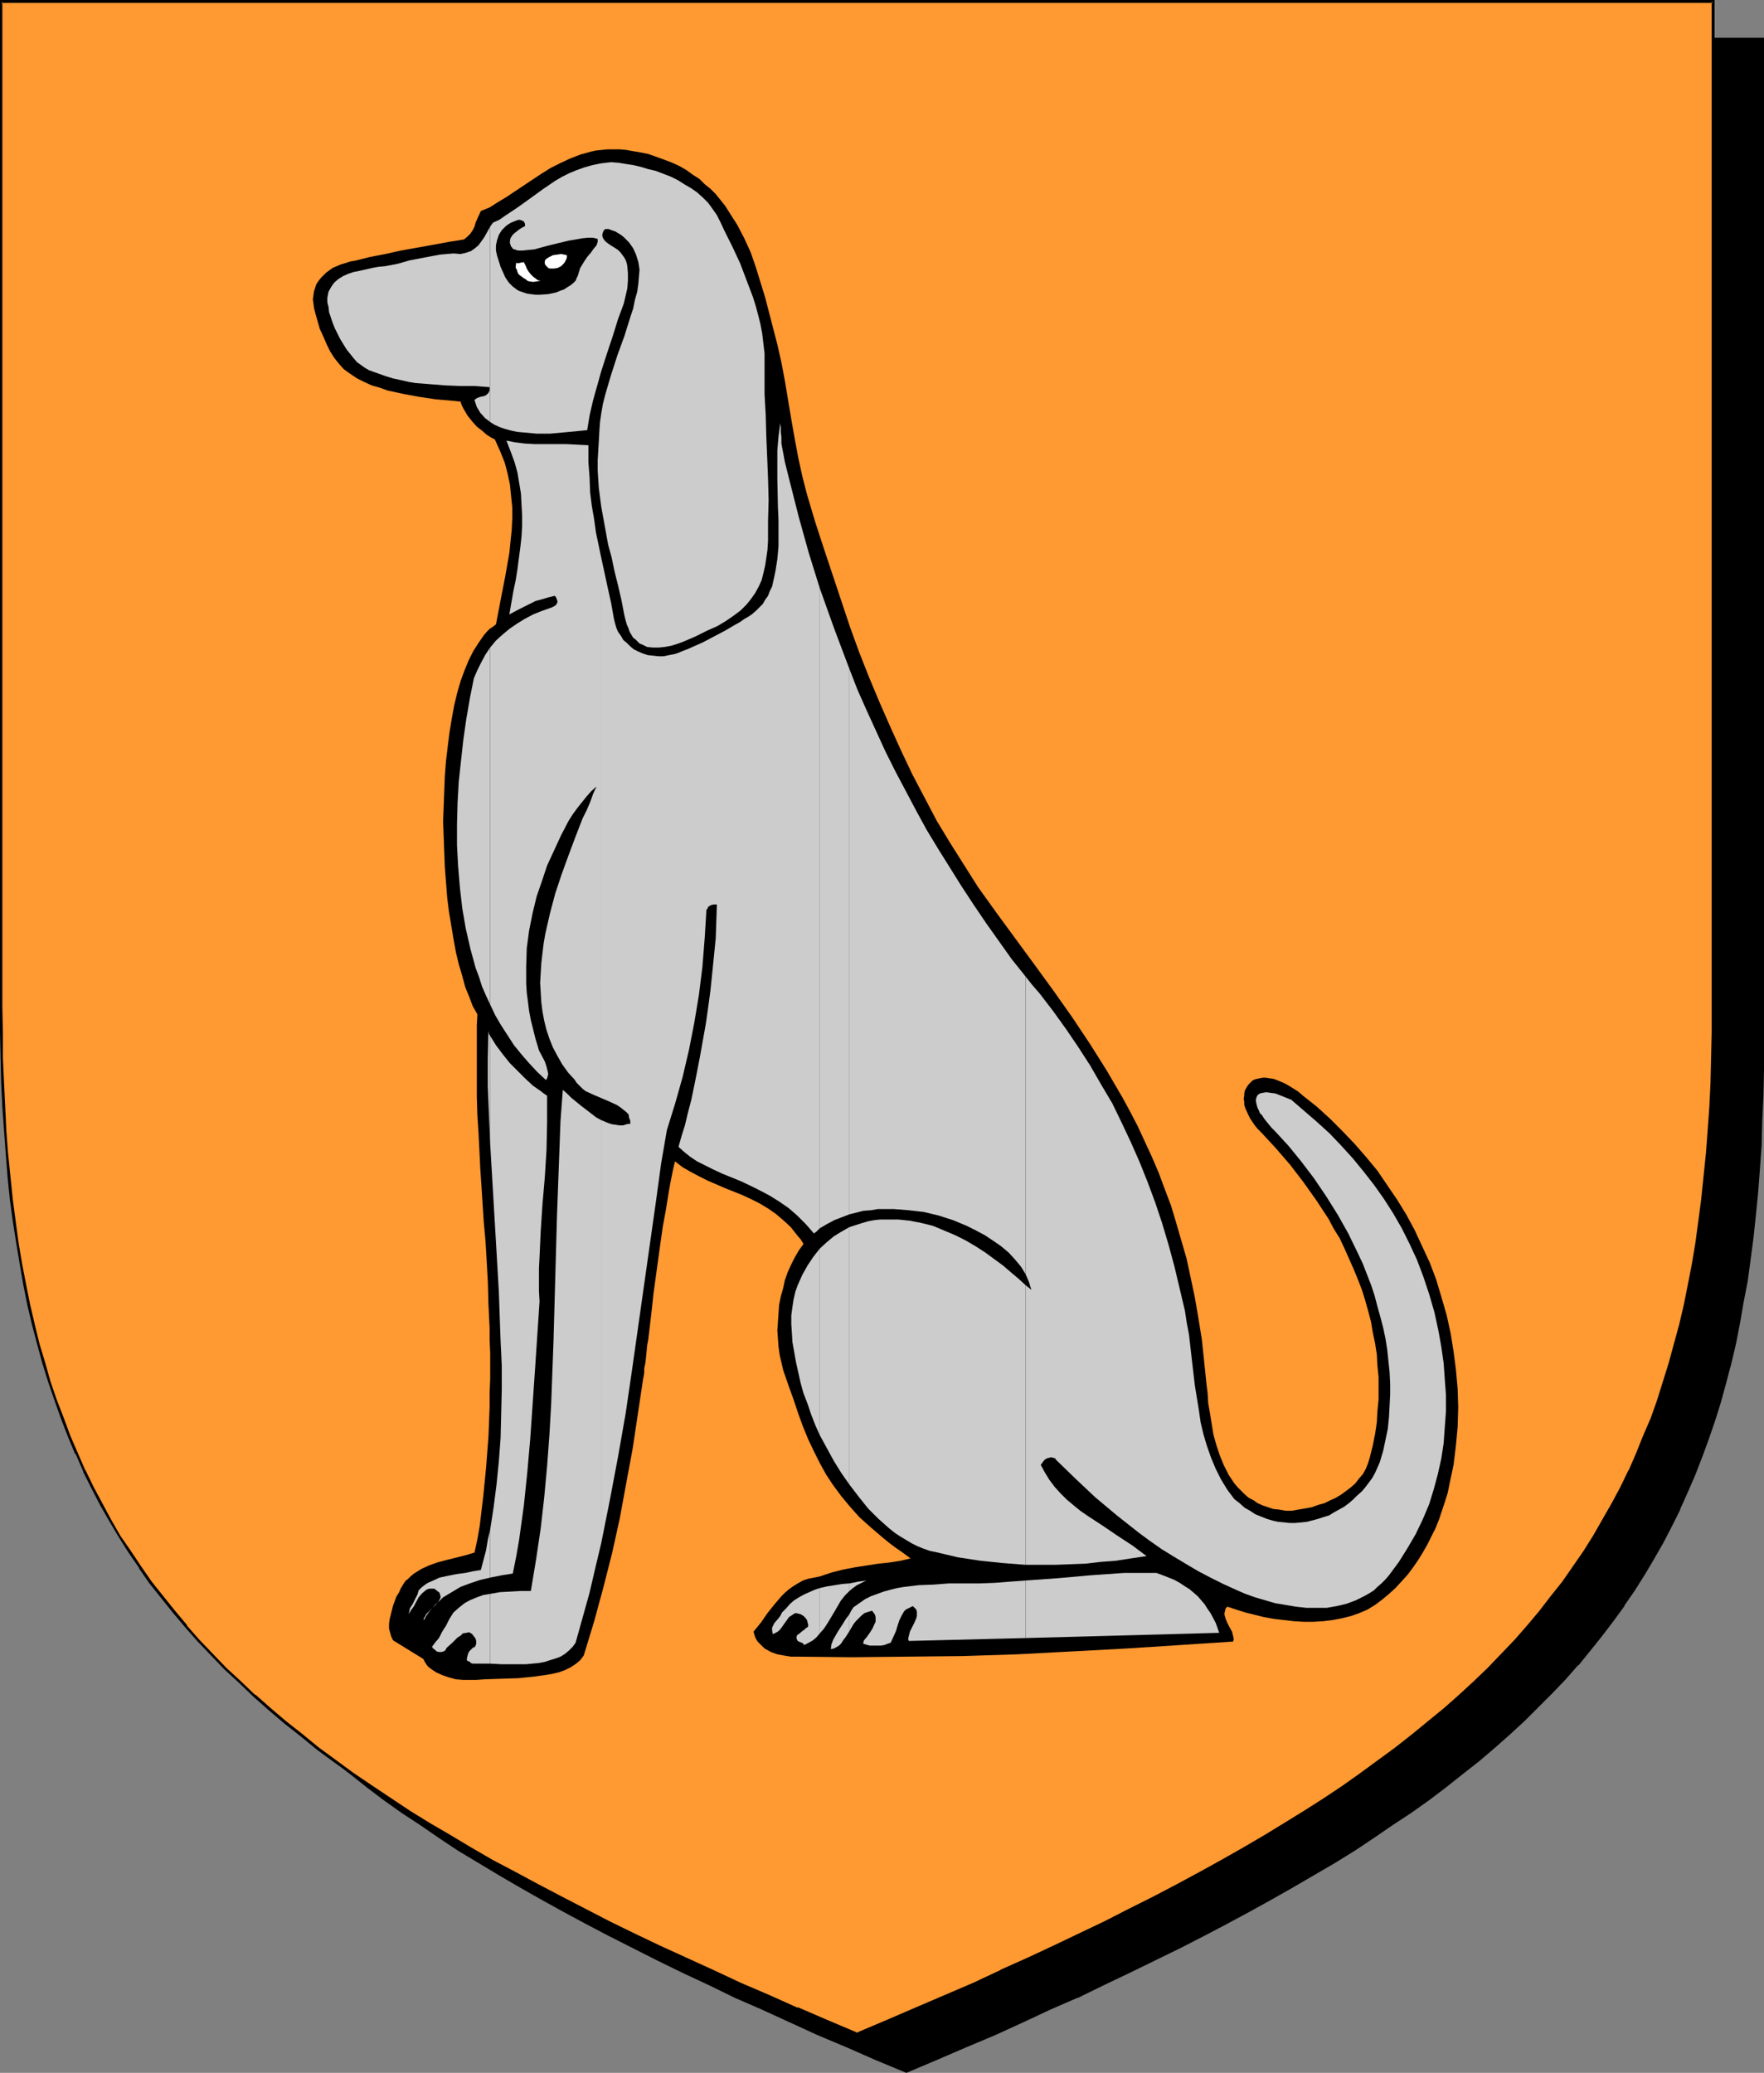 <?xml version="1.0" encoding="UTF-8" standalone="no"?>
<svg
   version="1.0"
   width="129.724mm"
   height="152.441mm"
   id="svg32"
   sodipodi:docname="Talbot - Sejant.wmf"
   xmlns:inkscape="http://www.inkscape.org/namespaces/inkscape"
   xmlns:sodipodi="http://sodipodi.sourceforge.net/DTD/sodipodi-0.dtd"
   xmlns="http://www.w3.org/2000/svg"
   xmlns:svg="http://www.w3.org/2000/svg">
  <rect width="100%" height="100%" fill="#808080" stroke="none"/>
  <sodipodi:namedview
     id="namedview32"
     pagecolor="#ffffff"
     bordercolor="#000000"
     borderopacity="0.25"
     inkscape:showpageshadow="2"
     inkscape:pageopacity="0.0"
     inkscape:pagecheckerboard="0"
     inkscape:deskcolor="#d1d1d1"
     inkscape:document-units="mm" />
  <defs
     id="defs1">
    <pattern
       id="WMFhbasepattern"
       patternUnits="userSpaceOnUse"
       width="6"
       height="6"
       x="0"
       y="0" />
  </defs>
  <path
     style="fill:#000000;fill-opacity:1;fill-rule:evenodd;stroke:none"
     d="m 251.934,575.832 8.403,-3.555 8.08,-3.555 8.08,-3.393 7.757,-3.555 7.757,-3.393 7.434,-3.393 7.272,-3.555 7.11,-3.393 6.949,-3.393 6.949,-3.393 6.626,-3.393 6.464,-3.393 6.302,-3.393 6.141,-3.393 5.979,-3.393 5.818,-3.393 5.656,-3.393 5.656,-3.393 5.333,-3.555 5.171,-3.393 5.171,-3.555 4.848,-3.555 4.848,-3.555 4.686,-3.555 4.363,-3.716 4.363,-3.716 4.202,-3.716 4.202,-3.716 3.878,-3.878 3.717,-3.878 3.717,-3.878 3.555,-3.878 3.394,-4.039 3.232,-4.039 3.07,-4.201 3.07,-4.201 2.909,-4.201 2.747,-4.362 2.586,-4.362 2.586,-4.524 2.424,-4.686 2.262,-4.524 2.101,-4.847 2.101,-4.847 1.939,-4.847 1.778,-5.009 1.778,-5.17 1.616,-5.17 1.454,-5.332 1.293,-5.493 1.293,-5.493 1.293,-5.655 0.97,-5.655 0.97,-5.978 0.97,-5.816 0.808,-6.14 0.646,-6.301 0.646,-6.301 0.485,-6.463 0.323,-6.624 0.323,-6.786 0.323,-6.947 v -6.947 l 0.162,-7.109 V 10.825 H 251.934 14.059 v 279.514 7.109 l 0.162,7.109 0.323,6.786 0.323,6.786 0.323,6.624 0.485,6.463 0.646,6.301 0.646,6.301 0.808,6.14 0.808,5.978 0.97,5.816 0.97,5.816 1.293,5.493 1.293,5.655 1.293,5.332 1.616,5.332 1.616,5.17 1.616,5.17 1.778,5.009 1.939,5.009 2.101,4.847 2.101,4.686 2.262,4.686 2.424,4.524 2.586,4.524 2.586,4.524 2.747,4.201 2.909,4.362 3.07,4.201 3.07,4.201 3.232,4.039 3.394,4.039 3.555,3.878 3.717,3.878 3.717,3.878 3.878,3.878 4.202,3.716 4.202,3.716 4.363,3.716 4.363,3.716 4.686,3.555 4.848,3.555 4.848,3.555 5.171,3.555 5.171,3.393 5.333,3.555 5.656,3.393 5.656,3.393 5.818,3.393 5.979,3.393 6.141,3.393 6.302,3.393 6.464,3.393 6.626,3.393 6.787,3.393 6.949,3.393 7.272,3.393 7.272,3.555 7.434,3.393 7.757,3.393 7.757,3.555 8.08,3.393 8.08,3.555 z"
     id="path1" />
  <path
     style="fill:#000000;fill-opacity:1;fill-rule:evenodd;stroke:none"
     d="m 251.934,576.155 8.403,-3.555 8.242,-3.555 8.08,-3.393 v 0 l 7.757,-3.555 7.595,-3.555 7.434,-3.231 h 0.162 l 7.272,-3.555 7.11,-3.393 6.949,-3.393 6.949,-3.393 6.626,-3.393 6.464,-3.393 6.302,-3.393 6.141,-3.393 5.979,-3.393 5.818,-3.393 5.818,-3.393 5.494,-3.393 5.333,-3.555 5.171,-3.555 5.171,-3.393 v 0 l 5.01,-3.555 4.686,-3.555 4.686,-3.716 4.525,-3.555 4.363,-3.716 4.202,-3.716 v 0 l 4.04,-3.716 3.878,-3.878 3.878,-3.878 3.717,-3.878 3.394,-3.878 h 0.162 l 3.394,-4.201 3.232,-4.039 3.07,-4.039 3.07,-4.201 v -0.162 l 2.909,-4.201 2.747,-4.362 2.586,-4.362 2.586,-4.524 2.424,-4.686 2.262,-4.524 v -0.162 l 2.101,-4.686 v 0 l 2.101,-4.847 1.939,-5.009 1.778,-4.847 1.778,-5.17 1.616,-5.17 1.454,-5.332 1.454,-5.493 v 0 l 1.293,-5.493 1.131,-5.816 0.97,-5.655 1.131,-5.816 0.808,-5.978 0.808,-6.14 0.646,-6.14 0.646,-6.463 v 0 l 0.485,-6.463 0.485,-6.624 0.162,-6.786 0.323,-6.947 0.162,-6.947 V 290.501 10.502 H 13.736 v 279.838 7.109 l 0.162,7.109 0.162,6.786 0.323,6.786 0.485,6.624 0.485,6.463 v 0 l 0.485,6.463 0.808,6.14 0.646,6.14 0.97,5.978 0.97,5.816 0.97,5.816 1.293,5.655 1.131,5.493 v 0 l 1.454,5.493 1.454,5.332 1.616,5.17 1.778,5.17 1.778,5.009 1.939,5.009 2.101,4.847 v 0 l 2.101,4.686 v 0 l 2.424,4.686 2.262,4.524 2.586,4.524 2.586,4.524 2.747,4.201 2.909,4.362 v 0 l 3.07,4.201 3.07,4.201 3.232,4.039 3.394,4.039 3.555,4.039 v 0 l 3.717,3.878 3.878,3.878 3.878,3.878 4.04,3.716 v 0 l 4.202,3.716 4.363,3.716 4.525,3.555 4.686,3.716 4.686,3.555 5.01,3.555 v 0 l 5.171,3.393 5.171,3.555 5.333,3.555 5.656,3.393 5.656,3.393 5.818,3.393 5.979,3.393 6.141,3.393 6.302,3.393 6.464,3.393 13.413,6.786 6.949,3.393 7.272,3.393 7.272,3.555 v 0 l 7.434,3.231 7.757,3.555 7.757,3.555 v 0 l 8.08,3.393 8.08,3.555 8.565,3.555 0.162,-0.646 -8.403,-3.716 -8.242,-3.393 -7.918,-3.555 v 0.162 l -7.757,-3.555 -7.757,-3.393 -7.434,-3.393 v 0 l -7.272,-3.555 -7.11,-3.393 -6.949,-3.393 -13.574,-6.786 -6.464,-3.393 -6.302,-3.393 -6.141,-3.393 -5.979,-3.393 -5.818,-3.393 -5.656,-3.393 -5.494,-3.393 -5.494,-3.555 -5.171,-3.393 -5.171,-3.555 h 0.162 l -5.01,-3.555 -4.686,-3.555 -4.686,-3.555 -4.525,-3.716 -4.363,-3.716 -4.202,-3.716 v 0.162 l -4.04,-3.716 -3.878,-3.878 -3.878,-3.878 -3.555,-3.878 v 0 l -3.555,-4.039 -3.394,-4.039 -3.232,-4.039 -3.07,-4.201 -3.07,-4.201 v 0.162 l -2.909,-4.362 -2.747,-4.362 -2.747,-4.362 -2.424,-4.524 -2.424,-4.524 -2.262,-4.686 v 0 l -2.101,-4.686 v 0 l -2.101,-4.847 -1.778,-5.009 -1.939,-5.009 -1.616,-5.009 -1.616,-5.17 -1.454,-5.493 -1.454,-5.332 v 0 l -1.293,-5.493 -1.131,-5.655 -1.131,-5.655 -0.97,-5.978 -0.808,-5.978 -0.808,-5.978 -0.646,-6.301 -0.646,-6.301 v 0 l -0.485,-6.463 -0.323,-6.624 -0.323,-6.786 -0.323,-6.786 v -7.109 l -0.162,-7.109 V 10.825 l -0.323,0.323 H 489.971 l -0.323,-0.323 V 290.501 l -0.162,7.109 -0.162,6.947 -0.162,6.947 -0.323,6.786 -0.485,6.624 -0.485,6.463 v -0.162 l -0.646,6.463 -0.646,6.14 -0.646,6.14 -0.97,5.978 -0.97,5.816 -1.131,5.816 -1.131,5.655 -1.293,5.493 v 0 l -1.454,5.332 -1.454,5.332 -1.616,5.17 -1.616,5.17 -1.778,5.009 -2.101,4.847 -1.939,4.847 v 0 l -2.101,4.847 v -0.162 l -2.262,4.686 -2.424,4.686 -2.586,4.362 -2.586,4.362 -2.747,4.524 -2.909,4.201 v 0 l -2.909,4.201 -3.232,4.039 -3.232,4.039 -3.394,4.201 v 0 l -3.394,3.878 -3.717,3.878 -3.878,3.878 -3.878,3.878 -4.04,3.716 v -0.162 l -4.202,3.716 -4.363,3.716 -4.525,3.716 -4.686,3.555 -4.686,3.555 -5.01,3.555 h 0.162 l -5.171,3.555 -5.171,3.393 -5.333,3.555 -5.656,3.393 -5.656,3.393 -5.818,3.393 -5.979,3.393 -6.141,3.393 -6.302,3.393 -6.464,3.393 -6.787,3.393 -6.787,3.393 -6.949,3.393 -7.11,3.393 -7.272,3.555 v 0 l -7.434,3.393 -7.595,3.393 -7.918,3.555 v -0.162 l -7.918,3.555 -8.242,3.393 -8.403,3.716 h 0.323 z"
     id="path2" />
  <path
     style="fill:#ff9932;fill-opacity:1;fill-rule:evenodd;stroke:none"
     d="m 238.198,565.33 8.403,-3.555 8.08,-3.393 8.08,-3.555 7.757,-3.393 7.757,-3.555 7.434,-3.393 7.272,-3.393 7.11,-3.393 7.11,-3.393 6.787,-3.393 6.626,-3.393 6.464,-3.393 6.302,-3.393 6.141,-3.393 5.979,-3.555 5.818,-3.231 5.818,-3.555 5.494,-3.393 5.333,-3.555 5.333,-3.393 5.01,-3.555 4.848,-3.555 4.848,-3.555 4.686,-3.555 4.525,-3.716 4.363,-3.716 4.04,-3.555 4.202,-3.878 3.878,-3.716 3.717,-3.878 3.717,-3.878 3.555,-4.039 3.394,-4.039 3.232,-4.039 3.07,-4.201 3.07,-4.201 2.909,-4.201 2.747,-4.362 2.586,-4.524 2.586,-4.362 2.424,-4.686 2.262,-4.686 2.101,-4.686 2.101,-4.847 1.939,-5.009 1.778,-4.847 1.778,-5.17 1.616,-5.17 1.454,-5.332 1.293,-5.493 1.293,-5.493 1.131,-5.655 1.131,-5.655 0.97,-5.978 0.97,-5.978 0.808,-6.14 0.646,-6.14 0.485,-6.301 0.485,-6.463 0.485,-6.786 0.323,-6.624 0.162,-6.947 0.162,-7.109 V 279.838 0.485 H 238.198 0.323 V 279.838 v 7.109 l 0.162,7.109 0.323,6.947 0.323,6.624 0.323,6.786 0.485,6.463 0.485,6.301 0.808,6.14 0.808,6.14 0.808,5.978 0.97,5.978 0.97,5.655 1.293,5.655 1.293,5.493 1.293,5.332 1.616,5.493 1.454,5.17 1.778,5.17 1.778,4.847 1.939,5.009 2.101,4.847 2.101,4.686 2.262,4.686 2.424,4.686 2.586,4.362 2.586,4.524 2.747,4.201 2.909,4.362 2.909,4.201 3.232,4.201 3.232,4.039 3.394,4.039 3.555,3.878 3.555,4.039 3.878,3.716 3.878,3.878 4.04,3.716 4.202,3.716 4.363,3.716 4.525,3.555 4.686,3.716 4.686,3.555 5.01,3.555 5.01,3.393 5.333,3.555 5.333,3.393 5.494,3.555 5.656,3.393 5.818,3.393 6.141,3.393 6.141,3.393 6.302,3.393 6.464,3.393 6.626,3.393 6.787,3.555 6.949,3.393 7.11,3.393 7.434,3.393 7.434,3.393 7.595,3.555 7.918,3.393 7.918,3.555 8.242,3.393 z"
     id="path3" />
  <path
     style="fill:#000000;fill-opacity:1;fill-rule:evenodd;stroke:none"
     d="m 238.198,565.815 8.403,-3.555 8.242,-3.555 8.08,-3.393 v -0.162 l 7.757,-3.555 7.595,-3.393 h 0.162 l 7.434,-3.393 7.272,-3.393 14.221,-6.947 6.787,-3.231 6.626,-3.393 6.464,-3.393 6.302,-3.393 6.141,-3.393 5.979,-3.555 5.818,-3.393 5.818,-3.393 5.494,-3.393 5.333,-3.555 5.333,-3.393 5.01,-3.555 5.01,-3.555 v 0 l 4.848,-3.555 4.525,-3.555 4.525,-3.716 4.363,-3.716 4.202,-3.716 v 0 l 4.04,-3.716 4.04,-3.878 3.717,-3.878 3.717,-3.878 3.394,-3.878 h 0.162 l 3.394,-4.039 3.232,-4.039 3.07,-4.201 v 0 l 3.07,-4.362 2.909,-4.201 2.747,-4.362 2.586,-4.362 2.586,-4.524 2.424,-4.524 2.262,-4.686 v -0.162 l 2.101,-4.686 v 0 l 2.101,-4.847 1.939,-5.009 1.778,-5.009 1.778,-5.009 1.616,-5.332 1.454,-5.17 1.454,-5.493 v 0 l 1.131,-5.655 1.293,-5.655 0.97,-5.655 1.131,-5.816 0.808,-6.14 0.808,-5.978 0.646,-6.301 0.485,-6.301 v 0 l 0.646,-6.463 0.323,-6.786 0.323,-6.624 0.323,-6.947 v -7.109 l 0.162,-7.109 V 0 H 0 v 279.838 7.109 l 0.162,7.109 0.162,6.947 0.323,6.624 0.485,6.786 0.485,6.463 v 0 l 0.485,6.301 0.646,6.301 0.808,5.978 0.97,6.14 0.97,5.816 0.97,5.655 1.131,5.655 1.293,5.493 1.454,5.493 v 0 l 1.454,5.332 1.616,5.17 1.778,5.17 1.778,5.009 1.939,5.009 1.939,4.686 h 0.162 l 2.101,4.847 v 0.162 l 2.262,4.524 2.424,4.686 2.586,4.524 2.586,4.362 2.747,4.362 2.909,4.201 v 0.162 l 2.909,4.201 3.232,4.039 3.232,4.039 3.394,4.039 v 0 l 3.555,4.039 3.717,3.878 3.717,3.878 4.04,3.716 4.04,3.878 v 0 l 4.202,3.716 4.363,3.716 4.525,3.555 4.525,3.716 4.848,3.555 v 0 l 5.01,3.555 5.01,3.393 5.171,3.555 5.494,3.393 5.494,3.555 5.656,3.393 5.818,3.393 5.979,3.393 6.302,3.393 6.141,3.393 6.626,3.393 13.413,6.786 6.949,3.393 7.11,3.393 7.434,3.555 7.434,3.393 v 0 l 7.757,3.393 7.757,3.555 8.08,3.393 v 0.162 l 8.08,3.555 8.565,3.555 0.162,-0.808 -8.403,-3.555 -8.242,-3.555 v 0.162 l -7.918,-3.555 -7.918,-3.393 -7.595,-3.555 v 0 l -7.434,-3.393 -7.434,-3.393 -7.11,-3.393 -6.949,-3.393 -13.413,-6.947 -6.464,-3.393 -6.302,-3.393 -6.141,-3.231 -6.141,-3.555 -5.656,-3.393 -5.818,-3.393 -5.494,-3.393 -5.333,-3.555 -5.333,-3.555 -5.01,-3.393 -4.848,-3.555 v 0 L 88.557,485.677 84.032,481.961 79.507,478.406 75.144,474.69 70.942,470.974 v 0.162 l -4.04,-3.878 -4.04,-3.716 -3.717,-3.878 -3.717,-3.878 -3.555,-4.039 h 0.162 l -3.394,-4.039 -3.232,-4.039 -3.232,-4.039 -2.909,-4.201 v 0 l -2.909,-4.362 -2.909,-4.201 -2.586,-4.524 -2.424,-4.524 -2.424,-4.524 -2.262,-4.686 v 0.162 l -2.101,-4.847 v 0 l -2.101,-4.847 -1.778,-4.847 -1.939,-5.009 -1.778,-5.17 -1.454,-5.17 -1.616,-5.332 v 0 l -1.293,-5.332 -1.293,-5.493 -1.131,-5.655 -1.131,-5.816 -0.97,-5.816 -0.808,-5.978 -0.808,-6.14 -0.646,-6.301 -0.646,-6.301 v 0.162 l -0.485,-6.463 -0.323,-6.786 -0.323,-6.624 -0.323,-6.947 v -7.109 L 0.646,279.838 V 0.485 L 0.323,0.808 H 476.073 l -0.323,-0.323 V 279.838 v 7.109 l -0.162,7.109 -0.162,6.947 -0.323,6.624 -0.485,6.786 -0.485,6.463 v -0.162 l -0.646,6.301 -0.646,6.301 -0.808,6.14 -0.808,5.978 -0.97,5.816 -1.131,5.816 -1.131,5.655 -1.293,5.493 v 0 l -1.454,5.332 -1.454,5.332 -1.616,5.17 -1.616,5.17 -1.778,5.009 -2.101,4.847 -1.939,4.847 v 0 l -2.101,4.847 v -0.162 l -2.262,4.686 -2.424,4.524 -2.586,4.524 -2.586,4.524 -2.747,4.362 -2.909,4.201 -2.909,4.201 v 0 l -3.232,4.039 -3.232,4.201 -3.394,4.039 v 0 l -3.394,3.878 -3.717,3.878 -3.717,3.878 -4.04,3.878 -4.04,3.716 v 0 l -4.202,3.716 -4.363,3.555 -4.525,3.716 -4.525,3.555 -4.848,3.555 v 0 l -4.848,3.555 -5.01,3.555 -5.333,3.555 -5.333,3.393 -5.494,3.393 -5.818,3.555 -5.818,3.393 -5.979,3.393 -6.141,3.393 -6.302,3.393 -6.464,3.393 -6.787,3.393 -6.626,3.393 -14.221,6.786 -7.272,3.393 -7.595,3.393 h 0.162 l -7.595,3.555 -7.918,3.393 v 0 l -7.918,3.393 -8.242,3.555 -8.403,3.555 h 0.323 z"
     id="path4" />
  <path
     style="fill:#000000;fill-opacity:1;fill-rule:evenodd;stroke:none"
     d="m 130.249,466.935 h 2.101 l 2.262,-0.162 4.686,-0.162 4.848,-0.162 4.686,-0.485 2.262,-0.323 2.101,-0.323 2.101,-0.485 1.778,-0.646 1.616,-0.808 1.454,-0.969 1.131,-0.969 0.485,-0.646 0.485,-0.646 2.909,-9.533 2.586,-9.533 2.424,-9.533 2.101,-9.533 1.778,-9.694 1.778,-9.533 1.454,-9.694 1.454,-9.694 0.162,-0.808 0.162,-1.131 v -1.131 l 0.323,-1.454 0.162,-1.454 0.162,-1.616 0.162,-1.777 0.323,-1.777 0.485,-4.039 0.485,-4.201 0.485,-4.524 0.646,-4.686 1.293,-9.371 0.646,-4.524 0.808,-4.362 0.646,-4.039 0.323,-1.939 0.323,-1.777 0.323,-1.616 0.323,-1.616 0.323,-1.454 0.323,-1.293 2.101,1.616 2.262,1.293 2.424,1.293 2.262,1.131 4.848,2.1 4.848,1.939 2.424,1.131 2.262,1.131 2.424,1.454 2.101,1.454 2.101,1.777 2.101,1.939 1.778,2.262 0.97,1.131 0.808,1.293 -1.293,1.777 -1.131,1.939 -0.97,1.939 -0.97,2.1 -0.808,2.262 -0.485,2.262 -0.646,2.262 -0.485,2.424 -0.162,2.262 -0.162,2.424 -0.162,2.424 0.162,2.262 0.162,2.262 0.323,2.262 0.485,2.1 0.485,2.1 1.454,4.201 1.454,4.039 1.293,3.878 1.293,3.555 1.454,3.555 1.616,3.393 1.616,3.231 1.778,3.231 1.939,2.908 2.262,3.07 2.424,2.908 2.586,2.908 3.07,2.747 3.394,2.908 1.778,1.454 1.939,1.454 2.101,1.454 1.939,1.454 -2.747,0.646 -3.07,0.485 -3.07,0.323 -6.302,0.969 -3.394,0.646 -3.232,0.808 -3.394,1.131 -1.616,0.323 -1.616,0.323 -1.454,0.485 -1.454,0.808 -1.293,0.808 -1.131,0.808 -1.131,0.969 -0.97,0.969 -1.939,2.262 -1.939,2.424 -1.778,2.585 -2.101,2.585 0.323,1.131 0.323,0.808 0.485,0.808 0.646,0.646 0.646,0.646 0.646,0.646 1.778,0.969 1.778,0.646 1.778,0.323 1.939,0.323 h 1.778 l 15.19,0.162 15.352,-0.162 15.352,-0.162 15.19,-0.485 15.352,-0.808 15.029,-0.808 15.029,-0.969 14.706,-0.969 0.162,-0.646 -0.162,-0.808 -0.323,-1.293 -0.646,-1.131 -0.646,-1.293 -0.485,-1.131 -0.323,-1.131 v -0.485 l 0.162,-0.646 0.162,-0.646 0.485,-0.485 2.424,0.808 2.586,0.808 2.586,0.646 2.586,0.646 2.747,0.485 2.747,0.323 2.747,0.323 2.747,0.162 h 2.747 l 2.747,-0.162 2.586,-0.323 2.586,-0.485 2.586,-0.646 2.262,-0.808 2.262,-0.969 2.101,-1.293 1.939,-1.454 1.939,-1.616 1.778,-1.616 1.778,-1.939 1.616,-1.777 1.454,-1.939 1.454,-2.1 1.293,-2.1 1.293,-2.262 1.131,-2.262 1.131,-2.262 0.97,-2.424 0.808,-2.424 0.808,-2.424 0.808,-2.585 0.485,-2.424 1.131,-5.332 0.646,-5.332 0.485,-5.17 0.162,-5.493 -0.162,-5.17 -0.485,-5.332 -0.646,-5.009 -0.808,-5.009 -1.131,-5.17 -1.454,-5.009 -1.454,-4.847 -1.778,-4.686 -2.101,-4.524 -2.101,-4.524 -2.262,-4.201 -2.586,-4.201 -2.747,-4.039 -2.747,-4.039 -3.07,-3.716 -3.232,-3.716 -3.394,-3.555 -3.394,-3.393 -3.717,-3.393 -3.878,-3.07 -1.293,-1.131 -1.293,-0.808 -1.293,-0.808 -1.131,-0.646 -1.131,-0.485 -1.131,-0.485 -0.97,-0.323 -1.131,-0.162 -0.97,-0.162 h -0.808 l -0.808,0.162 -0.808,0.162 -0.646,0.162 -0.646,0.323 -0.485,0.485 -0.485,0.485 -0.485,0.646 -0.646,1.131 -0.162,0.808 v 0.646 l -0.162,0.808 0.162,0.969 v 0.808 l 0.323,0.969 0.808,1.777 0.485,0.969 0.646,0.969 0.646,0.969 0.808,0.969 0.97,0.969 4.04,4.362 4.04,4.686 3.717,4.847 3.555,5.009 3.394,5.17 1.454,2.747 1.616,2.585 1.293,2.747 1.293,2.908 1.293,2.908 1.131,2.747 1.131,2.908 0.97,3.07 0.808,2.908 0.808,3.07 0.485,2.908 0.646,3.07 0.485,3.07 0.162,3.07 0.323,3.231 v 3.07 3.231 l -0.323,3.231 -0.162,3.07 -0.485,3.231 -0.646,3.231 -0.808,3.231 -0.485,1.616 -0.646,1.616 -0.808,1.454 -1.131,1.293 -0.97,1.293 -1.293,1.131 -1.293,0.969 -1.293,0.969 -1.616,0.969 -1.454,0.646 -1.616,0.808 -1.778,0.485 -1.778,0.646 -1.778,0.323 -1.939,0.323 -1.778,0.323 h -1.778 l -1.778,-0.323 -1.616,-0.162 -1.454,-0.485 -1.454,-0.485 -1.454,-0.646 -1.131,-0.808 -1.293,-0.646 -1.131,-0.969 -0.97,-0.969 -0.97,-0.969 -0.97,-1.131 -1.616,-2.424 -1.293,-2.585 -1.131,-2.747 -0.97,-2.908 -0.808,-2.908 -0.485,-2.908 -0.485,-3.07 -0.485,-2.747 -0.162,-2.747 -0.323,-2.585 -0.646,-6.301 -0.646,-6.14 -0.97,-5.978 -0.97,-5.655 -1.131,-5.332 -1.131,-5.332 -1.454,-5.009 -1.454,-5.009 -1.454,-4.847 -1.778,-4.686 -1.616,-4.362 -1.939,-4.524 -1.939,-4.201 -1.939,-4.201 -2.101,-4.039 -2.101,-3.878 -2.262,-3.878 -2.262,-3.878 -4.686,-7.432 -4.848,-7.271 -5.01,-7.109 -5.171,-7.109 -5.333,-7.271 -5.333,-7.271 -5.333,-7.432 -3.878,-6.14 -3.878,-6.14 -3.717,-6.14 -3.394,-6.463 -3.394,-6.463 -3.07,-6.463 -3.07,-6.786 -2.909,-6.624 -2.909,-6.947 -2.747,-6.947 -2.586,-7.109 -2.424,-7.271 -2.424,-7.271 -2.424,-7.271 -2.424,-7.432 -2.262,-7.594 -1.293,-5.009 -1.131,-5.17 -0.97,-5.17 -0.97,-5.493 -1.778,-10.664 -0.97,-5.17 -1.131,-5.009 -2.262,-8.725 -1.131,-4.362 -1.293,-4.201 -1.293,-4.201 -1.454,-4.201 -1.778,-3.878 -1.939,-3.716 -2.262,-3.555 -1.131,-1.777 -1.293,-1.616 -1.293,-1.616 -1.454,-1.454 -1.616,-1.293 -1.454,-1.454 -1.778,-1.131 -1.778,-1.293 -1.939,-1.131 -2.101,-0.969 -2.101,-0.808 -2.262,-0.808 -2.262,-0.808 -2.424,-0.485 -1.939,-0.323 -1.778,-0.323 -1.778,-0.162 h -3.394 l -1.616,0.162 -1.616,0.162 -1.454,0.323 -2.909,0.808 -2.909,1.131 -2.747,1.293 -2.586,1.293 -2.586,1.616 -2.424,1.616 -2.424,1.616 -4.848,3.231 -2.424,1.454 -2.262,1.454 -2.424,0.969 -0.97,2.1 -0.485,1.131 -0.323,1.131 -0.485,0.969 -0.646,0.969 -0.808,0.808 -0.97,0.808 -1.939,0.323 -2.101,0.323 -4.363,0.808 -9.05,1.616 -4.363,0.969 -4.202,0.808 -1.939,0.485 -1.939,0.485 -1.778,0.323 -1.454,0.485 -1.131,0.323 -1.131,0.485 -1.131,0.485 -1.778,1.293 -0.808,0.808 -0.646,0.646 -0.646,0.808 -0.646,0.969 -0.323,0.969 -0.323,0.969 -0.162,1.131 -0.162,1.131 0.162,1.131 0.162,1.293 0.323,1.293 0.646,2.262 0.646,2.262 0.97,2.1 0.97,2.262 0.97,1.939 1.131,1.777 1.293,1.616 1.293,1.454 1.778,1.293 1.939,1.293 1.939,0.969 2.101,0.969 2.262,0.646 2.262,0.808 4.525,0.969 4.363,0.808 2.262,0.323 2.101,0.323 1.939,0.162 1.778,0.162 1.778,0.162 1.454,0.162 0.323,0.969 0.485,0.969 1.131,1.939 1.293,1.616 1.293,1.454 1.454,1.131 1.293,1.131 1.293,0.808 0.97,0.485 1.454,3.231 1.293,3.231 0.808,3.07 0.646,3.07 0.323,3.231 0.323,3.07 v 3.07 l -0.162,3.231 -0.323,3.07 -0.323,3.231 -1.131,6.463 -1.293,6.624 -1.293,6.786 -0.808,0.646 -0.97,0.646 -0.808,0.808 -0.808,0.969 -1.454,2.1 -1.454,2.262 -1.293,2.585 -1.131,2.747 -1.131,3.07 -0.97,3.393 -0.808,3.393 -0.646,3.555 -0.646,3.878 -0.485,3.878 -0.485,4.039 -0.323,4.201 -0.162,4.201 -0.162,4.201 -0.162,4.201 0.162,4.201 0.162,4.362 0.162,4.201 0.323,4.201 0.323,4.201 0.485,3.878 0.646,3.878 0.646,3.878 0.646,3.555 0.808,3.393 0.97,3.231 0.808,3.07 1.131,2.747 0.97,2.585 1.293,2.262 -0.162,3.07 v 3.07 5.978 5.493 5.332 l 0.162,5.17 0.323,5.009 0.485,9.856 0.323,4.847 0.323,5.009 0.323,5.009 0.485,5.332 0.323,5.493 0.323,5.816 0.162,6.14 0.162,3.231 0.162,3.393 v 3.231 l 0.162,3.555 v 7.271 l -0.162,3.878 v 4.039 l -0.323,8.24 -0.646,8.402 -0.808,8.24 -0.485,4.039 -0.485,4.039 -0.646,3.716 -0.808,3.716 -2.747,0.808 -2.586,0.646 -2.586,0.646 -2.424,0.646 -2.262,0.808 -2.101,0.969 -2.101,1.293 -0.97,0.808 -0.808,0.808 -0.485,0.323 -0.485,0.646 -0.485,0.808 -0.485,0.808 -0.485,1.131 -0.646,0.969 -0.97,2.585 -0.646,2.585 -0.323,1.293 -0.162,1.293 v 1.293 l 0.323,1.131 0.323,1.131 0.485,0.969 8.403,5.17 0.323,0.646 0.485,0.808 0.485,0.646 0.808,0.646 1.454,0.969 1.778,0.808 1.939,0.646 1.778,0.485 1.939,0.162 z"
     id="path5" />
  <path
     style="fill:#cccccc;fill-opacity:1;fill-rule:evenodd;stroke:none"
     d="m 285.062,439.306 v 15.995 l 53.813,-1.454 -0.97,-2.747 -1.454,-2.747 -0.808,-1.131 -0.808,-1.293 -1.939,-2.262 -1.131,-0.969 -1.131,-0.969 -1.293,-0.808 -1.454,-0.969 -1.454,-0.808 -1.616,-0.646 -1.616,-0.646 -1.778,-0.646 h -4.525 -4.525 l -9.211,0.646 -9.05,0.808 z"
     id="path6" />
  <path
     style="fill:#cccccc;fill-opacity:1;fill-rule:evenodd;stroke:none"
     d="m 285.062,357.229 v 77.715 h 4.04 4.202 l 4.202,-0.162 4.202,-0.162 4.202,-0.485 4.202,-0.323 4.202,-0.646 4.363,-0.646 -1.939,-1.454 -1.939,-1.454 -4.202,-2.747 -4.04,-2.747 -4.202,-2.747 -2.101,-1.454 -1.778,-1.454 -1.939,-1.616 -1.778,-1.777 -1.616,-1.777 -1.454,-1.939 -1.293,-2.1 -1.131,-2.1 0.485,-0.646 0.485,-0.646 0.646,-0.485 0.646,-0.162 0.646,-0.162 0.646,0.162 0.485,0.162 0.162,0.323 5.494,5.332 5.494,5.17 5.979,5.009 6.141,4.847 3.07,2.262 3.232,2.262 3.394,2.1 3.232,1.939 3.555,2.1 3.394,1.777 3.555,1.777 3.555,1.616 2.586,1.131 2.747,0.969 2.747,0.808 2.747,0.808 2.909,0.485 2.909,0.485 2.909,0.323 h 2.909 2.747 l 2.747,-0.485 2.747,-0.646 2.586,-0.969 2.586,-1.293 1.131,-0.646 1.293,-0.808 0.97,-0.969 1.131,-0.969 1.131,-1.131 0.97,-1.131 2.747,-3.716 2.424,-3.878 2.262,-3.878 1.939,-4.039 1.778,-4.201 1.293,-4.201 1.131,-4.201 0.97,-4.362 0.646,-4.201 0.323,-4.524 0.323,-4.362 v -4.524 l -0.323,-4.362 -0.323,-4.524 -0.646,-4.524 -0.808,-4.524 -1.131,-5.17 -1.454,-5.009 -1.616,-4.847 -1.778,-4.686 -2.101,-4.524 -2.101,-4.201 -2.424,-4.201 -2.586,-4.039 -2.747,-3.878 -2.909,-3.716 -2.909,-3.555 -3.232,-3.555 -3.232,-3.393 -3.555,-3.231 -3.555,-3.07 -3.555,-3.07 -1.616,-0.646 -1.616,-0.646 -1.293,-0.485 -1.293,-0.162 -1.131,-0.162 -0.97,0.162 -0.808,0.162 -0.646,0.485 -0.323,0.646 -0.162,0.808 0.162,0.969 0.323,1.131 0.323,0.646 0.323,0.808 0.646,0.646 0.485,0.808 0.646,0.808 0.646,0.808 0.808,0.969 0.97,0.969 3.717,4.039 3.555,4.362 3.555,4.686 3.394,5.009 3.232,5.17 2.909,5.17 2.747,5.655 1.293,2.747 1.131,2.908 1.131,2.908 0.97,2.908 0.808,3.07 0.808,2.908 0.808,3.07 0.646,3.07 0.485,3.07 0.323,3.07 0.323,3.07 0.162,3.231 v 3.07 l -0.162,3.231 -0.162,3.07 -0.323,3.231 -0.646,3.07 -0.646,3.07 -0.485,1.616 -0.485,1.616 -0.646,1.454 -0.646,1.454 -0.808,1.454 -0.97,1.293 -0.97,1.293 -0.97,1.131 -1.293,1.131 -1.131,1.131 -1.131,0.969 -1.293,0.969 -1.454,0.808 -1.454,0.808 -1.293,0.808 -1.616,0.485 -1.454,0.485 -3.07,0.808 -1.616,0.162 -1.616,0.162 h -1.616 l -1.616,-0.162 -1.616,-0.162 -1.454,-0.323 -1.616,-0.485 -1.616,-0.646 -1.616,-0.646 -1.454,-0.969 -1.454,-0.808 -1.454,-1.293 -1.454,-1.131 -0.97,-1.293 -0.97,-1.293 -1.778,-2.908 -1.454,-2.908 -1.293,-3.07 -1.131,-3.231 -0.97,-3.231 -0.808,-3.393 -0.485,-3.393 -1.131,-6.947 -0.808,-6.947 -0.808,-7.109 -0.646,-3.393 -0.485,-3.231 -1.454,-6.14 -1.454,-6.14 -1.616,-5.978 -1.778,-5.978 -1.939,-5.816 -2.101,-5.655 -2.262,-5.655 -2.424,-5.493 -2.586,-5.493 -2.586,-5.332 -3.07,-5.17 -3.07,-5.332 -3.232,-5.009 -3.394,-5.009 -3.717,-5.17 -3.717,-4.847 -2.101,-2.424 -1.778,-2.262 v 82.723 l 0.485,1.131 0.485,1.131 0.323,1.131 0.323,0.969 -0.808,-0.646 z"
     id="path7" />
  <path
     style="fill:#cccccc;fill-opacity:1;fill-rule:evenodd;stroke:none"
     d="m 285.062,354.159 v -82.723 l -3.878,-4.847 -3.555,-5.009 -3.555,-5.009 -3.394,-5.009 -3.394,-5.17 -3.232,-5.17 -3.232,-5.17 -3.232,-5.332 -2.909,-5.332 -2.909,-5.493 -2.909,-5.493 -2.747,-5.493 -2.586,-5.655 -2.586,-5.655 -2.586,-5.816 -2.262,-5.816 v 151.552 l 1.939,-0.485 1.939,-0.485 2.101,-0.162 1.939,-0.323 h 2.101 2.262 l 4.202,0.323 4.202,0.485 4.04,0.969 4.04,1.293 3.878,1.616 2.586,1.293 2.424,1.293 2.424,1.616 2.101,1.454 2.101,1.777 1.778,1.939 1.616,1.939 z"
     id="path8" />
  <path
     style="fill:#cccccc;fill-opacity:1;fill-rule:evenodd;stroke:none"
     d="m 285.062,434.944 v -77.715 l -1.939,-1.777 -2.101,-1.777 -2.262,-1.939 -2.424,-1.777 -2.424,-1.777 -2.747,-1.777 -2.747,-1.616 -2.909,-1.454 -3.07,-1.293 -3.07,-1.293 -3.232,-0.808 -3.232,-0.646 -3.232,-0.323 h -3.394 -1.616 l -1.616,0.162 -1.778,0.323 -1.616,0.485 -3.555,1.131 v 71.575 l 2.586,3.393 2.586,3.231 2.909,2.908 1.454,1.293 1.454,1.293 1.616,1.293 1.454,0.969 1.616,0.969 1.616,0.969 1.616,0.808 1.616,0.646 1.778,0.646 1.616,0.323 6.141,1.454 6.302,0.969 6.302,0.646 z"
     id="path9" />
  <path
     style="fill:#cccccc;fill-opacity:1;fill-rule:evenodd;stroke:none"
     d="m 285.062,455.302 v -15.995 l -4.363,0.323 -4.202,0.323 -4.202,0.162 h -4.202 -4.363 l -4.202,0.323 -4.202,0.162 -4.04,0.485 -1.939,0.323 -1.939,0.485 -1.778,0.485 -1.778,0.646 -1.778,0.646 -1.616,0.808 -1.616,1.131 -1.616,1.131 -0.323,0.485 -0.323,0.485 -0.485,0.969 v 4.686 l 1.131,-1.939 0.646,-0.808 0.808,-0.808 0.808,-0.808 0.808,-0.646 0.97,-0.323 1.131,-0.323 0.485,0.646 0.323,0.485 0.162,0.646 v 0.646 0.646 l -0.323,0.646 -0.485,1.131 -0.808,1.293 -0.808,1.131 -0.808,0.969 -0.162,0.485 v 0.485 l 1.778,0.485 h 2.101 0.97 l 0.97,-0.162 0.808,-0.323 0.97,-0.323 0.808,-1.777 0.646,-1.454 0.485,-1.616 0.485,-1.454 0.646,-1.293 0.646,-1.131 0.485,-0.485 0.646,-0.323 0.646,-0.323 0.646,-0.323 0.485,0.485 0.485,0.485 0.162,0.646 v 0.485 0.646 l -0.162,0.646 -0.485,1.131 -0.646,1.293 -0.646,1.293 -0.323,1.293 -0.162,0.646 0.162,0.646 z"
     id="path10" />
  <path
     style="fill:#cccccc;fill-opacity:1;fill-rule:evenodd;stroke:none"
     d="m 236.097,439.953 v 2.262 l 0.97,-0.808 1.131,-0.808 1.293,-0.646 1.293,-0.646 -2.262,0.323 -2.424,0.485 z"
     id="path11" />
  <path
     style="fill:#cccccc;fill-opacity:1;fill-rule:evenodd;stroke:none"
     d="M 236.097,337.518 V 185.966 l -4.202,-11.148 -4.04,-11.31 v 177.888 l 1.939,-1.131 2.101,-1.131 2.101,-0.808 z"
     id="path12" />
  <path
     style="fill:#cccccc;fill-opacity:1;fill-rule:evenodd;stroke:none"
     d="m 236.097,412.647 v -71.575 l -2.262,1.293 -2.101,1.293 -1.939,1.616 -1.939,1.777 v 51.702 0.162 l 1.939,3.555 1.939,3.555 2.101,3.393 z"
     id="path13" />
  <path
     style="fill:#cccccc;fill-opacity:1;fill-rule:evenodd;stroke:none"
     d="m 236.097,442.215 v -2.262 0.162 l -2.101,0.162 -1.939,0.323 -2.101,0.323 -2.101,0.485 v 12.602 l 1.131,-1.293 0.97,-1.454 1.939,-3.231 1.778,-3.07 1.131,-1.454 z"
     id="path14" />
  <path
     style="fill:#cccccc;fill-opacity:1;fill-rule:evenodd;stroke:none"
     d="m 236.097,453.363 v -4.686 l -0.97,1.293 -0.808,1.293 -1.454,2.262 -0.646,1.131 -0.646,1.131 -0.485,1.293 -0.162,1.293 0.808,-0.162 0.646,-0.323 0.808,-0.485 0.646,-0.646 0.485,-0.808 0.646,-0.808 z"
     id="path15" />
  <path
     style="fill:#cccccc;fill-opacity:1;fill-rule:evenodd;stroke:none"
     d="M 227.856,341.395 V 163.508 l -3.07,-9.856 -2.747,-9.856 -2.586,-10.179 -1.293,-5.17 -0.97,-5.17 v -1.777 l -0.162,-1.293 v -1.293 l -0.162,-1.293 -0.485,3.716 -0.323,3.878 v 3.878 4.039 l 0.162,7.755 0.162,3.716 v 3.716 3.555 l -0.323,3.555 -0.485,3.07 -0.323,1.616 -0.323,1.454 -0.323,1.454 -0.646,1.293 -0.485,1.293 -0.808,1.131 -0.646,1.131 -0.97,0.969 -0.97,0.969 -1.131,0.969 -0.97,0.646 -1.131,0.646 -1.131,0.808 -1.454,0.808 -2.747,1.616 -3.07,1.616 -3.07,1.616 -2.909,1.293 -1.454,0.646 -1.293,0.485 -1.131,0.485 -0.97,0.323 -1.616,0.323 -1.616,0.323 h -1.454 l -1.454,-0.162 -1.454,-0.162 -1.454,-0.485 -1.131,-0.485 -1.293,-0.646 -0.97,-0.808 -0.97,-0.969 -0.97,-0.808 -0.646,-1.131 -0.808,-1.131 -0.485,-1.131 -0.323,-1.131 -0.323,-1.293 -0.808,-4.524 -0.97,-4.362 -1.778,-8.24 v 150.259 l 2.262,0.969 2.101,0.969 0.97,0.646 0.808,0.646 0.808,0.646 0.646,0.646 0.162,0.969 0.323,0.808 v 0.646 l 0.162,0.162 v 0 l -1.131,0.162 -0.97,0.323 h -1.131 l -0.97,-0.162 -1.131,-0.162 -0.97,-0.323 -1.939,-0.808 v 117.622 l 2.424,-12.118 2.262,-11.956 2.101,-11.956 1.778,-12.118 3.394,-23.912 3.394,-23.912 1.293,-9.533 1.616,-9.371 2.262,-7.271 2.101,-7.432 1.778,-7.594 1.454,-7.432 1.293,-7.755 0.97,-7.755 0.646,-8.078 0.485,-7.917 0.323,-0.323 0.162,-0.485 0.808,-0.485 0.808,-0.162 h 0.808 l -0.162,4.686 -0.162,4.686 -0.97,9.694 -0.485,4.686 -0.646,4.847 -0.646,4.524 -0.808,4.524 -0.808,4.524 -0.808,4.201 -0.808,4.039 -0.808,3.878 -0.97,3.716 -0.808,3.393 -0.97,3.07 -0.808,2.908 1.616,1.454 1.616,1.293 1.939,1.293 2.262,1.131 2.262,1.131 2.424,1.131 5.171,2.1 2.747,1.293 2.586,1.293 2.747,1.454 2.586,1.616 2.586,1.777 2.424,2.1 2.424,2.424 1.131,1.293 1.131,1.293 0.808,-0.646 z"
     id="path16" />
  <path
     style="fill:#cccccc;fill-opacity:1;fill-rule:evenodd;stroke:none"
     d="m 227.856,398.752 v -51.702 l -1.778,2.262 -1.616,2.424 -1.454,2.585 -1.293,2.908 -0.646,1.777 -0.485,2.1 -0.323,2.1 -0.323,2.424 v 2.424 l 0.162,2.424 0.162,2.585 0.485,2.747 0.485,2.747 0.646,2.908 0.646,2.908 0.808,2.908 1.131,2.908 0.97,2.908 1.131,2.908 1.293,2.908 z"
     id="path17" />
  <path
     style="fill:#cccccc;fill-opacity:1;fill-rule:evenodd;stroke:none"
     d="m 227.856,454.009 v -12.602 l -1.454,0.485 -1.454,0.646 -1.454,0.646 -1.454,0.808 -1.293,0.808 -1.131,0.969 -1.131,1.293 -1.131,1.131 -0.485,0.969 -0.485,0.646 -1.131,1.293 -0.323,0.646 -0.323,0.646 v 0.808 l 0.162,0.969 0.485,-0.162 0.646,-0.323 0.485,-0.323 0.485,-0.485 0.808,-1.131 0.808,-1.131 0.808,-1.131 0.485,-0.323 0.485,-0.323 0.485,-0.323 0.485,-0.162 0.646,0.162 0.646,0.162 0.808,0.485 0.485,0.485 0.485,0.646 0.162,0.646 0.162,0.646 v 0.485 l -0.323,0.323 -0.323,0.162 -0.485,0.485 -0.485,0.323 -0.97,0.808 -0.485,0.323 -0.162,0.485 v 0.485 l 0.323,0.646 0.646,0.323 0.485,0.162 0.323,0.162 0.323,0.485 1.293,-0.646 1.131,-0.646 0.97,-0.808 z"
     id="path18" />
  <path
     style="fill:#cccccc;fill-opacity:1;fill-rule:evenodd;stroke:none"
     d="m 167.094,115.037 v 25.689 l 0.646,3.555 0.646,3.555 0.646,3.555 0.97,3.555 0.808,3.878 0.97,3.878 0.97,4.201 0.808,4.201 0.323,1.293 0.323,1.131 0.485,1.131 0.323,0.969 0.485,0.808 0.485,0.808 0.646,0.485 0.646,0.646 0.485,0.485 0.808,0.323 1.293,0.646 1.616,0.162 h 1.616 l 1.616,-0.162 1.778,-0.323 1.616,-0.485 1.778,-0.646 3.394,-1.454 3.232,-1.616 2.909,-1.293 2.424,-1.454 2.101,-1.454 1.939,-1.454 1.616,-1.616 1.293,-1.616 1.131,-1.616 0.97,-1.777 0.808,-1.777 0.485,-1.939 0.485,-2.1 0.323,-2.1 0.323,-2.262 0.162,-2.585 v -2.585 -2.747 l 0.162,-5.978 -0.162,-5.978 -0.485,-11.795 -0.162,-5.816 -0.323,-5.816 v -5.655 -5.655 l -0.323,-2.747 -0.323,-2.747 -0.485,-2.585 -0.646,-2.585 -0.646,-2.424 -0.808,-2.585 -1.778,-4.686 -1.778,-4.686 -2.101,-4.524 -2.262,-4.524 -0.97,-2.1 -1.131,-2.262 -1.131,-1.616 -1.293,-1.777 -1.454,-1.454 -1.616,-1.454 -1.616,-1.131 -1.939,-1.131 -1.778,-1.131 -1.939,-0.969 -2.101,-0.808 -2.101,-0.808 -2.101,-0.485 -2.101,-0.646 -2.101,-0.485 -2.101,-0.323 -1.939,-0.323 -2.101,-0.162 -1.454,0.162 -1.293,0.162 v 57.842 l 1.616,-5.009 1.616,-4.847 1.454,-4.686 1.616,-4.362 0.485,-2.1 0.485,-2.1 0.162,-2.1 v -2.1 l -0.162,-1.939 -0.162,-0.808 -0.323,-0.969 -0.485,-0.808 -0.485,-0.646 -0.485,-0.646 -0.646,-0.646 -0.97,-0.646 -0.808,-0.485 -0.97,-0.646 -0.808,-0.646 -0.485,-0.646 -0.162,-0.323 -0.162,-0.485 v -0.485 l 0.162,-0.485 0.162,-0.485 0.485,-0.485 h 0.97 l 0.808,0.323 0.97,0.323 0.808,0.485 0.808,0.485 0.808,0.646 1.454,1.454 1.131,1.616 0.808,1.777 0.646,2.1 0.323,2.1 -0.162,1.777 -0.162,2.1 -0.323,2.262 -0.646,2.262 -0.485,2.424 -0.808,2.424 -1.616,5.17 -1.939,5.332 -1.778,5.493 -1.616,5.493 -0.646,2.585 z"
     id="path19" />
  <path
     style="fill:#cccccc;fill-opacity:1;fill-rule:evenodd;stroke:none"
     d="M 167.094,103.243 V 45.401 l -2.424,0.485 -2.262,0.646 -2.262,0.808 -1.939,0.808 -1.939,0.969 -1.939,1.131 -3.555,2.424 -3.555,2.585 -3.394,2.424 -3.394,2.262 -1.616,1.131 -1.778,0.808 -0.485,0.646 -0.323,0.485 v 54.287 l 1.293,0.808 1.454,0.646 1.454,0.485 1.778,0.485 1.616,0.323 1.778,0.162 3.555,0.323 h 3.717 l 3.555,-0.323 3.555,-0.323 3.232,-0.323 0.646,-4.039 0.97,-4.201 z"
     id="path20" />
  <path
     style="fill:#cccccc;fill-opacity:1;fill-rule:evenodd;stroke:none"
     d="m 167.094,140.727 v -25.689 l -0.162,1.131 -0.162,1.131 -0.162,2.262 -0.162,2.908 -0.162,2.747 -0.162,2.747 v 2.747 l 0.162,2.585 0.162,2.424 z"
     id="path21" />
  <path
     style="fill:#cccccc;fill-opacity:1;fill-rule:evenodd;stroke:none"
     d="M 167.094,305.204 V 154.945 l -1.454,-6.947 -0.485,-3.555 -0.646,-3.716 -0.485,-3.878 -0.162,-4.201 -0.323,-4.201 v -2.262 -2.424 l -3.07,-0.162 -3.07,-0.162 h -5.979 -2.909 l -2.747,-0.162 -2.586,-0.323 -2.424,-0.485 1.131,2.908 1.131,3.07 0.808,2.908 0.485,2.908 0.485,2.908 0.162,3.07 0.162,2.908 V 146.22 l -0.162,2.908 -0.323,2.908 -0.808,6.14 -0.485,3.07 -0.646,3.07 -1.131,6.463 2.747,-1.454 2.909,-1.454 1.616,-0.808 1.778,-0.485 1.616,-0.485 1.939,-0.485 0.323,0.323 0.162,0.323 0.162,0.485 0.162,0.485 -0.162,0.485 -0.323,0.485 -0.485,0.323 -0.646,0.323 -2.747,0.969 -2.424,0.969 -2.424,1.293 -2.101,1.293 -2.101,1.454 -1.939,1.616 -1.778,1.616 -1.616,1.939 v 99.203 l 1.454,3.07 1.616,2.747 1.778,2.747 1.778,2.747 2.101,2.585 2.101,2.424 2.262,2.424 2.424,2.262 0.323,-0.485 0.162,-0.646 0.162,-0.485 -0.162,-0.808 -0.323,-1.293 -0.485,-1.454 -1.616,-3.07 -0.485,-1.616 -0.485,-1.616 -0.646,-2.585 -0.646,-2.585 -0.485,-2.585 -0.323,-2.585 -0.323,-2.424 -0.162,-2.585 v -2.424 -2.424 l 0.162,-5.009 0.646,-4.847 0.97,-4.847 1.131,-4.686 1.454,-4.201 1.454,-4.362 1.939,-4.201 1.939,-4.201 2.101,-4.039 1.131,-1.777 1.293,-1.777 1.293,-1.616 1.293,-1.616 1.293,-1.454 1.454,-1.293 -0.97,2.1 -0.808,2.262 -0.97,2.262 -1.131,2.262 -1.939,5.009 -1.939,5.17 -1.939,5.332 -1.778,5.332 -1.454,5.493 -1.293,5.655 -0.485,2.747 -0.323,2.747 -0.323,2.747 -0.162,2.747 -0.162,2.747 0.162,2.585 0.162,2.747 0.323,2.585 0.485,2.585 0.646,2.585 0.808,2.424 0.97,2.424 1.293,2.424 1.293,2.262 1.616,2.262 1.778,1.939 0.646,0.969 0.808,0.808 0.808,0.808 0.808,0.646 2.101,0.969 z"
     id="path22" />
  <path
     style="fill:#cccccc;fill-opacity:1;fill-rule:evenodd;stroke:none"
     d="M 167.094,428.966 V 311.344 l -1.454,-0.808 -1.454,-1.131 -2.747,-2.1 -2.747,-2.262 -1.131,-1.131 -1.131,-0.969 -0.646,8.725 -0.323,8.725 -0.646,17.449 -0.485,17.449 -0.485,17.449 -0.646,17.449 -0.485,8.563 -0.646,8.725 -0.808,8.725 -0.97,8.563 -1.293,8.725 -1.454,8.725 h -2.747 l -2.909,0.162 -2.909,0.162 -2.747,0.485 v 19.388 l 3.07,0.162 h 3.394 3.555 l 3.394,-0.323 1.778,-0.323 1.454,-0.485 1.616,-0.485 1.293,-0.485 1.293,-0.808 1.131,-0.969 0.97,-0.969 0.808,-1.131 1.939,-6.947 1.939,-6.947 1.616,-6.947 z"
     id="path23" />
  <path
     style="fill:#cccccc;fill-opacity:1;fill-rule:evenodd;stroke:none"
     d="m 136.229,425.25 v 13.249 l 3.232,-0.646 3.07,-0.485 0.97,-4.847 0.808,-4.686 1.293,-9.371 0.97,-9.371 0.808,-9.209 0.646,-9.371 0.646,-9.371 0.646,-9.694 0.646,-9.694 -0.162,-2.908 v -3.07 -3.231 l 0.162,-3.231 0.162,-3.555 0.162,-3.555 0.485,-7.432 0.646,-7.432 0.485,-7.755 0.162,-7.594 v -3.716 -3.716 l -0.97,-0.646 -0.808,-0.646 -2.101,-1.454 -2.101,-1.939 -2.101,-2.1 -2.262,-2.262 -1.939,-2.424 -1.939,-2.585 -1.616,-2.585 v 29.729 l 0.808,13.733 0.808,13.733 0.808,13.895 0.485,13.733 0.323,6.786 v 6.786 l -0.162,6.786 -0.162,6.624 -0.485,6.463 -0.646,6.463 -0.808,6.301 z"
     id="path24" />
  <path
     style="fill:#cccccc;fill-opacity:1;fill-rule:evenodd;stroke:none"
     d="M 136.229,117.299 V 63.012 l -1.616,2.908 -0.808,1.131 -0.808,1.131 -0.97,0.808 -1.131,0.808 -1.454,0.485 -1.454,0.323 -1.939,-0.162 -1.939,0.162 -1.778,0.162 -1.778,0.323 -3.394,0.646 -3.394,0.646 -1.616,0.485 -1.778,0.485 -3.394,0.646 -1.778,0.162 -1.778,0.323 -3.555,0.808 -1.616,0.323 -1.454,0.485 -1.454,0.646 -1.293,0.808 -1.131,0.969 -0.808,1.131 -0.808,1.454 -0.323,1.616 v 1.293 l 0.323,1.293 0.162,1.454 0.485,1.454 0.485,1.454 0.646,1.616 1.454,2.908 1.778,2.908 1.939,2.424 0.97,1.131 1.131,0.808 1.131,0.808 1.131,0.646 2.262,0.808 2.262,0.808 2.101,0.646 2.262,0.485 2.101,0.485 1.939,0.323 4.202,0.323 4.04,0.323 4.04,0.162 h 4.04 l 4.202,0.323 v 0.969 l -0.162,0.323 -0.162,0.323 -0.485,0.485 -0.485,0.323 -1.454,0.323 -0.808,0.323 -0.646,0.485 0.323,0.969 0.323,0.969 0.485,0.808 0.485,0.808 1.293,1.454 z"
     id="path25" />
  <path
     style="fill:#cccccc;fill-opacity:1;fill-rule:evenodd;stroke:none"
     d="m 136.229,279.191 v -99.203 l -1.293,1.939 -1.131,2.1 -1.131,2.262 -0.97,2.262 -1.131,5.655 -0.97,5.655 -0.808,5.655 -0.646,5.816 -0.646,5.978 -0.323,5.816 -0.162,5.978 v 5.816 l 0.323,5.978 0.485,5.816 0.646,5.655 0.97,5.655 1.293,5.655 1.454,5.332 0.97,2.585 0.808,2.585 1.131,2.585 z"
     id="path26" />
  <path
     style="fill:#cccccc;fill-opacity:1;fill-rule:evenodd;stroke:none"
     d="m 136.229,317.645 v -29.729 l -0.323,-0.485 -0.162,-0.808 -0.162,7.755 v 7.594 l 0.323,7.917 z"
     id="path27" />
  <path
     style="fill:#cccccc;fill-opacity:1;fill-rule:evenodd;stroke:none"
     d="m 136.229,438.498 v -13.249 l -0.646,2.747 -0.485,2.908 -1.454,5.493 -2.101,0.323 -2.262,0.485 -2.424,0.323 -2.424,0.485 -2.262,0.485 -2.101,0.969 -1.131,0.485 -0.97,0.646 -0.808,0.646 -0.808,0.808 -0.323,1.131 -0.485,0.969 -0.808,1.616 -0.808,1.293 -0.162,0.808 -0.162,0.808 0.646,-1.131 0.808,-1.131 1.293,-2.424 0.97,-1.131 0.97,-0.808 0.485,-0.323 0.646,-0.162 h 0.646 0.646 l 0.808,0.646 0.646,0.485 0.162,0.646 0.162,0.485 -0.162,0.485 -0.323,0.646 -0.808,0.969 -1.131,1.131 -1.131,1.131 -0.485,0.485 -0.323,0.646 -0.323,0.485 v 0.646 l 0.646,-1.293 0.808,-1.131 0.97,-1.131 0.808,-0.969 1.131,-0.969 0.97,-0.969 2.424,-1.454 2.424,-1.454 2.586,-0.969 2.909,-0.969 z"
     id="path28" />
  <path
     style="fill:#cccccc;fill-opacity:1;fill-rule:evenodd;stroke:none"
     d="m 136.229,462.411 v -19.388 l -1.939,0.323 -1.778,0.646 -1.939,0.808 -1.454,0.808 -1.616,1.293 -1.454,1.293 -1.131,1.777 -0.485,0.969 -0.485,0.969 -0.646,0.969 -0.485,0.808 -0.808,1.616 -0.97,1.131 -0.97,1.293 0.323,0.485 0.485,0.323 0.485,0.485 0.646,0.162 h 0.646 l 0.646,-0.162 0.485,-0.323 0.323,-0.646 1.616,-1.454 1.454,-1.454 0.808,-0.485 0.646,-0.646 0.97,-0.162 0.808,-0.162 0.808,0.485 0.485,0.646 0.485,0.646 0.162,0.646 v 0.808 l -0.162,0.485 -0.323,0.485 h -0.162 -0.162 l -0.646,0.646 -0.485,0.485 -0.323,0.646 -0.162,0.646 -0.162,0.646 v 0.485 l 0.323,0.323 h 0.323 l 0.485,0.485 0.485,0.162 h 0.162 0.162 z"
     id="path29" />
  <path
     style="fill:#000000;fill-opacity:1;fill-rule:evenodd;stroke:none"
     d="m 145.44,81.269 0.97,0.323 1.131,0.162 1.293,0.162 h 1.131 l 2.424,-0.162 2.262,-0.485 1.131,-0.485 0.97,-0.323 0.97,-0.646 0.808,-0.485 0.808,-0.646 0.646,-0.646 0.323,-0.808 0.323,-0.646 0.323,-1.131 0.323,-0.969 0.97,-1.616 0.97,-1.454 0.97,-1.131 0.808,-1.131 0.808,-0.969 0.323,-0.969 v -0.485 -0.323 l -1.293,-0.323 h -1.454 l -1.616,0.162 -1.778,0.323 -1.939,0.323 -4.04,0.969 -1.939,0.485 -1.778,0.485 -1.778,0.485 -1.778,0.162 -1.454,0.162 h -1.293 l -0.97,-0.323 -0.485,-0.162 -0.162,-0.323 -0.323,-0.323 -0.162,-0.485 -0.162,-0.485 v -0.485 l 0.162,-0.808 0.485,-0.808 0.646,-0.646 1.454,-1.131 0.808,-0.485 0.646,-0.323 v -0.646 l -0.323,-0.646 -0.323,-0.162 -0.323,-0.162 -0.646,-0.162 -0.646,0.162 -0.808,0.323 -0.808,0.323 -0.808,0.485 -0.646,0.485 -1.131,1.131 -0.808,1.293 -0.485,1.454 -0.323,1.454 v 1.454 l 0.323,1.454 0.97,3.07 0.646,1.454 0.646,1.454 0.97,1.454 1.131,1.131 1.293,0.969 0.646,0.323 z"
     id="path30" />
  <path
     style="fill:#ffffff;fill-opacity:1;fill-rule:evenodd;stroke:none"
     d="m 146.248,77.715 0.323,0.323 0.485,0.162 1.131,0.162 1.131,-0.162 0.97,-0.162 -0.808,-0.162 -0.646,-0.485 -0.646,-0.485 -0.646,-0.646 -0.646,-0.808 -0.485,-0.808 -0.323,-0.808 -0.485,-0.969 -0.97,0.162 -0.646,0.162 -0.485,-0.162 -0.162,0.808 v 0.646 l 0.323,0.485 0.162,0.646 0.323,0.646 0.646,0.485 0.646,0.485 z"
     id="path31" />
  <path
     style="fill:#ffffff;fill-opacity:1;fill-rule:evenodd;stroke:none"
     d="m 151.419,73.352 0.323,0.485 0.646,0.646 0.485,0.162 h 0.485 0.646 l 0.97,-0.162 0.97,-0.485 0.808,-0.808 0.323,-0.485 0.323,-0.646 0.162,-0.485 v -0.646 l -0.808,-0.162 -0.808,-0.162 -1.131,0.162 -1.131,0.162 -0.97,0.485 -0.808,0.485 -0.323,0.323 -0.162,0.323 v 0.323 z"
     id="path32" />
</svg>
